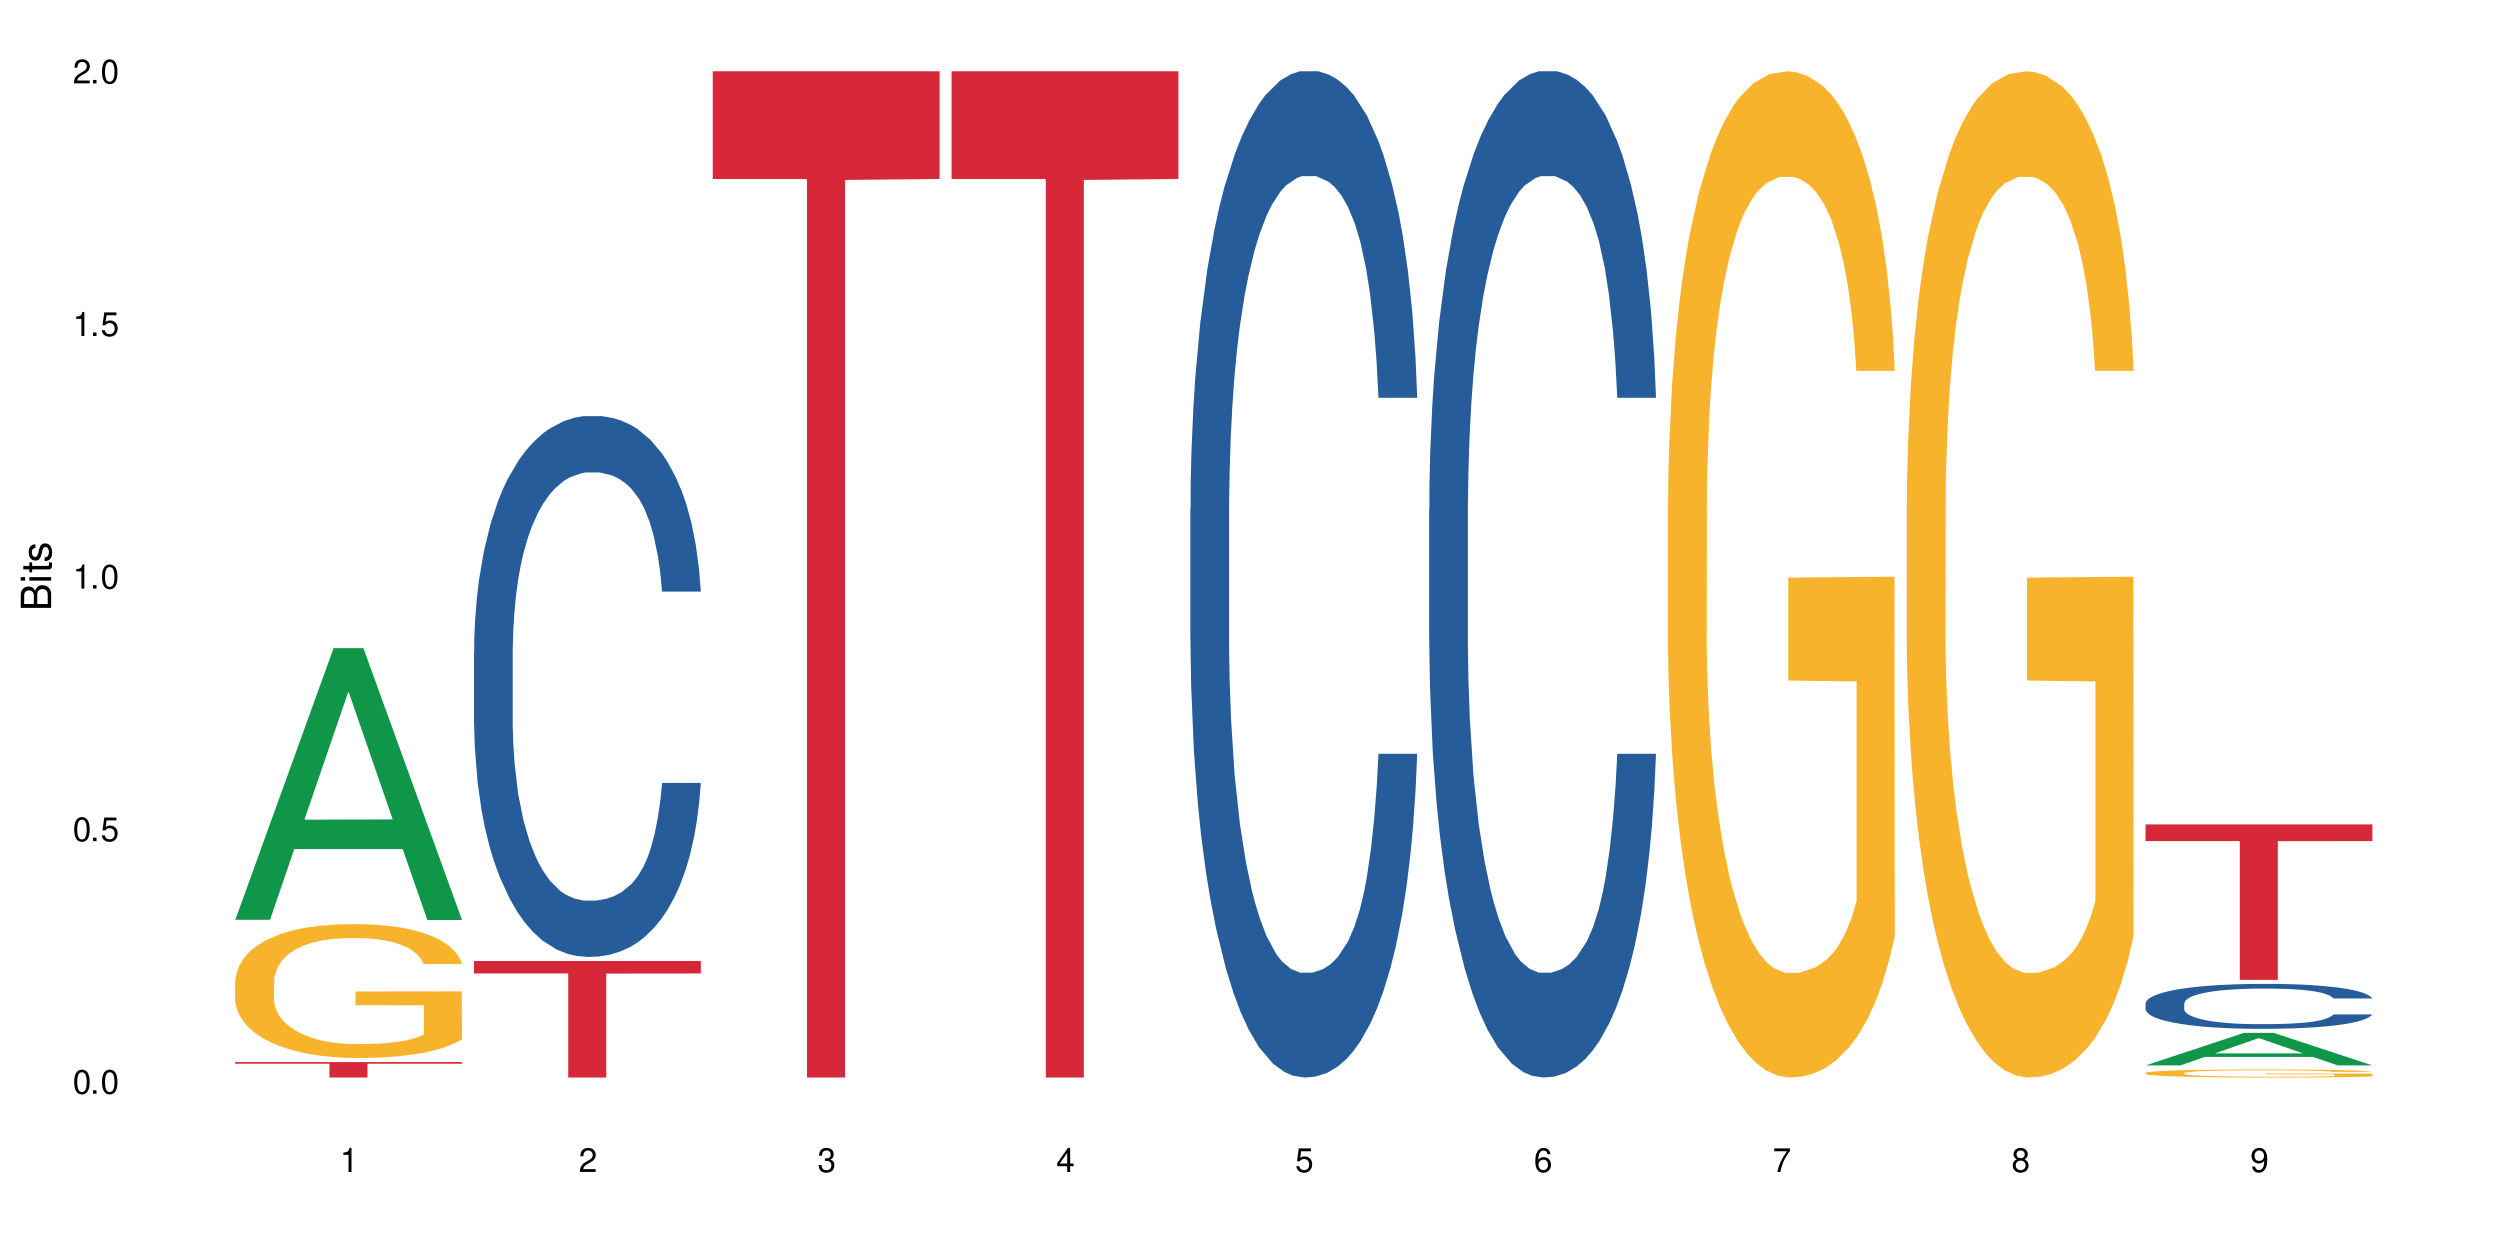 <?xml version="1.0" encoding="UTF-8"?>
<svg xmlns="http://www.w3.org/2000/svg" xmlns:xlink="http://www.w3.org/1999/xlink" width="720" height="360" viewBox="0 0 720 360">
<defs>
<g>
<g id="glyph-0-0">
</g>
<g id="glyph-0-1">
<path d="M 2.641 -6.938 C 2 -6.938 1.422 -6.656 1.078 -6.172 C 0.641 -5.562 0.406 -4.641 0.406 -3.359 C 0.406 -1.016 1.188 0.219 2.641 0.219 C 4.078 0.219 4.859 -1.016 4.859 -3.297 C 4.859 -4.641 4.656 -5.547 4.203 -6.172 C 3.844 -6.656 3.281 -6.938 2.641 -6.938 Z M 2.641 -6.188 C 3.547 -6.188 4 -5.25 4 -3.375 C 4 -1.406 3.562 -0.484 2.625 -0.484 C 1.734 -0.484 1.281 -1.438 1.281 -3.344 C 1.281 -5.25 1.734 -6.188 2.641 -6.188 Z M 2.641 -6.188 "/>
</g>
<g id="glyph-0-2">
<path d="M 1.828 -1 L 0.828 -1 L 0.828 0 L 1.828 0 Z M 1.828 -1 "/>
</g>
<g id="glyph-0-3">
<path d="M 4.562 -6.797 L 1.062 -6.797 L 0.547 -3.094 L 1.328 -3.094 C 1.719 -3.562 2.047 -3.734 2.578 -3.734 C 3.484 -3.734 4.062 -3.109 4.062 -2.094 C 4.062 -1.125 3.484 -0.531 2.578 -0.531 C 1.828 -0.531 1.375 -0.906 1.188 -1.672 L 0.328 -1.672 C 0.453 -1.109 0.547 -0.844 0.75 -0.594 C 1.125 -0.078 1.828 0.219 2.594 0.219 C 3.969 0.219 4.922 -0.781 4.922 -2.219 C 4.922 -3.562 4.031 -4.484 2.719 -4.484 C 2.25 -4.484 1.859 -4.359 1.469 -4.062 L 1.734 -5.969 L 4.562 -5.969 Z M 4.562 -6.797 "/>
</g>
<g id="glyph-0-4">
<path d="M 2.484 -4.938 L 2.484 0 L 3.328 0 L 3.328 -6.938 L 2.766 -6.938 C 2.469 -5.875 2.281 -5.734 0.984 -5.562 L 0.984 -4.938 Z M 2.484 -4.938 "/>
</g>
<g id="glyph-0-5">
<path d="M 4.859 -0.828 L 1.281 -0.828 C 1.359 -1.406 1.672 -1.781 2.5 -2.281 L 3.469 -2.828 C 4.406 -3.344 4.906 -4.062 4.906 -4.906 C 4.906 -5.484 4.672 -6.031 4.266 -6.406 C 3.859 -6.766 3.375 -6.938 2.719 -6.938 C 1.859 -6.938 1.219 -6.625 0.844 -6.031 C 0.609 -5.672 0.5 -5.234 0.484 -4.531 L 1.328 -4.531 C 1.359 -5.016 1.406 -5.281 1.531 -5.516 C 1.75 -5.938 2.188 -6.203 2.703 -6.203 C 3.469 -6.203 4.031 -5.641 4.031 -4.891 C 4.031 -4.344 3.719 -3.859 3.125 -3.516 L 2.234 -3 C 0.812 -2.172 0.406 -1.531 0.328 -0.016 L 4.859 -0.016 Z M 4.859 -0.828 "/>
</g>
<g id="glyph-0-6">
<path d="M 2.125 -3.188 L 2.578 -3.188 C 3.5 -3.188 3.984 -2.766 3.984 -1.922 C 3.984 -1.062 3.469 -0.531 2.594 -0.531 C 1.656 -0.531 1.203 -1 1.156 -2.016 L 0.312 -2.016 C 0.344 -1.453 0.438 -1.094 0.609 -0.781 C 0.953 -0.109 1.625 0.219 2.547 0.219 C 3.953 0.219 4.859 -0.625 4.859 -1.938 C 4.859 -2.828 4.516 -3.297 3.703 -3.594 C 4.344 -3.844 4.656 -4.328 4.656 -5.031 C 4.656 -6.219 3.875 -6.938 2.578 -6.938 C 1.203 -6.938 0.484 -6.172 0.453 -4.703 L 1.297 -4.703 C 1.312 -5.125 1.344 -5.359 1.453 -5.578 C 1.641 -5.969 2.062 -6.203 2.594 -6.203 C 3.344 -6.203 3.797 -5.75 3.797 -5 C 3.797 -4.516 3.609 -4.219 3.25 -4.047 C 3.016 -3.953 2.703 -3.922 2.125 -3.906 Z M 2.125 -3.188 "/>
</g>
<g id="glyph-0-7">
<path d="M 3.141 -1.672 L 3.141 0 L 3.984 0 L 3.984 -1.672 L 4.984 -1.672 L 4.984 -2.438 L 3.984 -2.438 L 3.984 -6.938 L 3.359 -6.938 L 0.266 -2.578 L 0.266 -1.672 Z M 3.141 -2.438 L 1 -2.438 L 3.141 -5.5 Z M 3.141 -2.438 "/>
</g>
<g id="glyph-0-8">
<path d="M 4.781 -5.125 C 4.609 -6.266 3.891 -6.938 2.844 -6.938 C 2.094 -6.938 1.422 -6.578 1.031 -5.953 C 0.594 -5.266 0.406 -4.422 0.406 -3.172 C 0.406 -2 0.578 -1.25 0.984 -0.641 C 1.359 -0.078 1.953 0.219 2.703 0.219 C 3.984 0.219 4.922 -0.75 4.922 -2.094 C 4.922 -3.375 4.062 -4.281 2.844 -4.281 C 2.172 -4.281 1.641 -4.031 1.281 -3.516 C 1.281 -5.234 1.828 -6.188 2.797 -6.188 C 3.391 -6.188 3.797 -5.797 3.938 -5.125 Z M 2.734 -3.531 C 3.547 -3.531 4.062 -2.953 4.062 -2.031 C 4.062 -1.156 3.484 -0.531 2.703 -0.531 C 1.922 -0.531 1.328 -1.188 1.328 -2.078 C 1.328 -2.938 1.906 -3.531 2.734 -3.531 Z M 2.734 -3.531 "/>
</g>
<g id="glyph-0-9">
<path d="M 4.984 -6.797 L 0.438 -6.797 L 0.438 -5.969 L 4.109 -5.969 C 2.5 -3.656 1.828 -2.234 1.328 0 L 2.219 0 C 2.594 -2.172 3.453 -4.047 4.984 -6.094 Z M 4.984 -6.797 "/>
</g>
<g id="glyph-0-10">
<path d="M 3.75 -3.656 C 4.469 -4.094 4.688 -4.438 4.688 -5.078 C 4.688 -6.172 3.844 -6.938 2.641 -6.938 C 1.438 -6.938 0.594 -6.172 0.594 -5.094 C 0.594 -4.438 0.812 -4.094 1.516 -3.656 C 0.734 -3.266 0.359 -2.703 0.359 -1.922 C 0.359 -0.656 1.281 0.219 2.641 0.219 C 3.984 0.219 4.922 -0.656 4.922 -1.922 C 4.922 -2.703 4.531 -3.266 3.75 -3.656 Z M 2.641 -6.188 C 3.359 -6.188 3.812 -5.75 3.812 -5.062 C 3.812 -4.406 3.344 -3.984 2.641 -3.984 C 1.922 -3.984 1.453 -4.406 1.453 -5.078 C 1.453 -5.75 1.922 -6.188 2.641 -6.188 Z M 2.641 -3.266 C 3.484 -3.266 4.062 -2.719 4.062 -1.906 C 4.062 -1.078 3.484 -0.531 2.625 -0.531 C 1.797 -0.531 1.219 -1.094 1.219 -1.906 C 1.219 -2.719 1.781 -3.266 2.641 -3.266 Z M 2.641 -3.266 "/>
</g>
<g id="glyph-0-11">
<path d="M 0.516 -1.578 C 0.672 -0.453 1.406 0.219 2.438 0.219 C 3.188 0.219 3.859 -0.141 4.266 -0.766 C 4.688 -1.453 4.891 -2.297 4.891 -3.547 C 4.891 -4.719 4.703 -5.453 4.312 -6.078 C 3.938 -6.641 3.344 -6.938 2.594 -6.938 C 1.297 -6.938 0.359 -5.969 0.359 -4.625 C 0.359 -3.344 1.234 -2.453 2.453 -2.453 C 3.094 -2.453 3.578 -2.672 4.016 -3.203 C 4 -1.484 3.469 -0.531 2.5 -0.531 C 1.906 -0.531 1.484 -0.906 1.359 -1.578 Z M 2.578 -6.203 C 3.375 -6.203 3.969 -5.531 3.969 -4.641 C 3.969 -3.797 3.391 -3.188 2.547 -3.188 C 1.734 -3.188 1.234 -3.766 1.234 -4.688 C 1.234 -5.562 1.797 -6.203 2.578 -6.203 Z M 2.578 -6.203 "/>
</g>
<g id="glyph-1-0">
</g>
<g id="glyph-1-1">
<path d="M 0 -0.953 L 0 -4.891 C 0 -5.719 -0.234 -6.344 -0.734 -6.797 C -1.188 -7.234 -1.812 -7.469 -2.5 -7.469 C -3.547 -7.469 -4.188 -7 -4.625 -5.875 C -4.984 -6.688 -5.625 -7.094 -6.531 -7.094 C -7.172 -7.094 -7.734 -6.859 -8.141 -6.391 C -8.562 -5.922 -8.75 -5.344 -8.75 -4.5 L -8.75 -0.953 Z M -4.984 -2.062 L -7.766 -2.062 L -7.766 -4.219 C -7.766 -4.844 -7.688 -5.203 -7.453 -5.5 C -7.219 -5.812 -6.859 -5.969 -6.375 -5.969 C -5.891 -5.969 -5.531 -5.812 -5.297 -5.5 C -5.062 -5.203 -4.984 -4.844 -4.984 -4.219 Z M -0.984 -2.062 L -4 -2.062 L -4 -4.781 C -4 -5.766 -3.438 -6.359 -2.484 -6.359 C -1.547 -6.359 -0.984 -5.766 -0.984 -4.781 Z M -0.984 -2.062 "/>
</g>
<g id="glyph-1-2">
<path d="M -6.281 -1.797 L -6.281 -0.797 L 0 -0.797 L 0 -1.797 Z M -8.75 -1.797 L -8.75 -0.797 L -7.484 -0.797 L -7.484 -1.797 Z M -8.75 -1.797 "/>
</g>
<g id="glyph-1-3">
<path d="M -6.281 -3.047 L -6.281 -2.016 L -8.016 -2.016 L -8.016 -1.016 L -6.281 -1.016 L -6.281 -0.172 L -5.469 -0.172 L -5.469 -1.016 L -0.719 -1.016 C -0.078 -1.016 0.281 -1.453 0.281 -2.234 C 0.281 -2.5 0.25 -2.719 0.188 -3.047 L -0.641 -3.047 C -0.609 -2.906 -0.594 -2.766 -0.594 -2.562 C -0.594 -2.141 -0.719 -2.016 -1.156 -2.016 L -5.469 -2.016 L -5.469 -3.047 Z M -6.281 -3.047 "/>
</g>
<g id="glyph-1-4">
<path d="M -4.531 -5.25 C -5.766 -5.25 -6.469 -4.422 -6.469 -2.969 C -6.469 -1.516 -5.719 -0.562 -4.547 -0.562 C -3.562 -0.562 -3.094 -1.062 -2.734 -2.562 L -2.516 -3.484 C -2.344 -4.188 -2.094 -4.469 -1.641 -4.469 C -1.047 -4.469 -0.641 -3.875 -0.641 -3 C -0.641 -2.453 -0.797 -2 -1.062 -1.75 C -1.25 -1.594 -1.422 -1.531 -1.875 -1.469 L -1.875 -0.406 C -0.422 -0.453 0.281 -1.266 0.281 -2.922 C 0.281 -4.5 -0.5 -5.516 -1.719 -5.516 C -2.656 -5.516 -3.172 -4.984 -3.469 -3.734 L -3.703 -2.766 C -3.891 -1.953 -4.156 -1.609 -4.594 -1.609 C -5.188 -1.609 -5.547 -2.125 -5.547 -2.938 C -5.547 -3.75 -5.203 -4.172 -4.531 -4.203 Z M -4.531 -5.25 "/>
</g>
</g>
</defs>
<rect x="-72" y="-36" width="864" height="432" fill="rgb(100%, 100%, 100%)" fill-opacity="1"/>
<path fill-rule="nonzero" fill="rgb(6.275%, 58.824%, 28.235%)" fill-opacity="1" d="M 67.73 264.895 L 67.801 264.824 L 96.07 186.656 L 104.656 186.656 L 133.066 264.969 L 123.082 264.969 L 115.965 244.527 L 84.762 244.527 L 77.781 264.895 L 67.73 264.895 L 87.766 236.07 L 113.102 235.996 L 100.469 199.449 L 100.328 199.375 L 100.188 199.598 L 87.695 235.996 L 87.766 236.07 Z M 67.73 264.895 "/>
<path fill-rule="nonzero" fill="rgb(96.863%, 70.196%, 16.863%)" fill-opacity="1" d="M 67.73 282.656 L 67.812 282.621 L 67.812 281.914 L 68.129 280.332 L 68.926 278.145 L 69.961 276.352 L 71.078 274.941 L 71.793 274.199 L 72.988 273.145 L 74.023 272.367 L 76.656 270.785 L 80 269.305 L 81.832 268.672 L 83.906 268.07 L 86.852 267.402 L 88.207 267.156 L 92.352 266.59 L 97.051 266.238 L 102.23 266.133 L 104.621 266.168 L 107.887 266.309 L 112.348 266.695 L 114.898 267.051 L 116.891 267.402 L 118.961 267.859 L 121.512 268.562 L 123.902 269.41 L 125.816 270.254 L 127.727 271.312 L 129.32 272.438 L 130.676 273.672 L 131.871 275.152 L 132.586 276.387 L 133.066 277.617 L 121.988 277.617 L 121.352 276.387 L 120.637 275.434 L 119.441 274.27 L 118.246 273.426 L 117.051 272.758 L 114.82 271.84 L 112.906 271.277 L 110.516 270.785 L 108.207 270.465 L 105.578 270.254 L 103.984 270.184 L 99.762 270.184 L 95.938 270.43 L 93.707 270.715 L 92.113 270.996 L 89.879 271.523 L 88.527 271.945 L 87.73 272.227 L 85.34 273.32 L 83.746 274.305 L 82.871 274.977 L 81.754 276.031 L 80.957 276.984 L 80.082 278.395 L 79.602 279.449 L 78.965 281.844 L 78.887 288.188 L 79.125 289.523 L 79.602 290.969 L 80.238 292.238 L 81.195 293.578 L 82.152 294.598 L 83.824 295.973 L 85.258 296.887 L 86.375 297.488 L 88.527 298.438 L 89.402 298.754 L 91.473 299.391 L 93.625 299.883 L 96.254 300.305 L 98.246 300.516 L 101.434 300.691 L 105.496 300.691 L 110.277 300.48 L 113.305 300.199 L 115.379 299.918 L 116.73 299.672 L 118.406 299.285 L 119.602 298.93 L 120.715 298.543 L 122.07 297.945 L 122.07 289.523 L 102.391 289.488 L 102.391 285.543 L 132.984 285.508 L 133.066 299.285 L 131.391 300.234 L 129.32 301.152 L 127.328 301.855 L 125.258 302.453 L 122.309 303.125 L 119.918 303.547 L 116.254 304.039 L 112.906 304.355 L 109.402 304.566 L 106.293 304.672 L 102.629 304.707 L 99.363 304.637 L 95.855 304.426 L 93.066 304.145 L 90.52 303.793 L 87.969 303.336 L 84.781 302.594 L 82.711 301.996 L 80.559 301.258 L 78.406 300.375 L 76.496 299.426 L 75.219 298.684 L 73.945 297.84 L 72.59 296.781 L 71.316 295.586 L 70.359 294.492 L 69.484 293.258 L 68.848 292.098 L 68.211 290.512 L 67.891 289.242 L 67.73 288.152 Z M 67.73 282.656 "/>
<path fill-rule="nonzero" fill="rgb(83.922%, 15.686%, 22.353%)" fill-opacity="1" d="M 67.73 305.871 L 133.066 305.871 L 133.066 306.352 L 105.836 306.355 L 105.836 310.332 L 94.879 310.332 L 94.879 306.359 L 94.723 306.352 L 67.73 306.352 Z M 67.73 305.871 "/>
<path fill-rule="nonzero" fill="rgb(14.51%, 36.078%, 60%)" fill-opacity="1" d="M 136.504 187.617 L 136.582 187.473 L 136.582 184.055 L 136.824 178.645 L 137.379 171.812 L 137.938 167.113 L 139.371 158.711 L 141.363 150.598 L 143.434 144.332 L 144.949 140.629 L 146.305 137.781 L 149.41 132.516 L 151.402 129.809 L 153.555 127.387 L 156.184 124.969 L 158.098 123.543 L 162.398 121.266 L 165.586 120.27 L 168.055 119.844 L 173.395 119.844 L 176.582 120.41 L 178.891 121.125 L 181.441 122.262 L 183.594 123.543 L 187.336 126.676 L 190.684 130.664 L 192.195 132.941 L 194.586 137.355 L 196.418 141.625 L 197.695 145.328 L 199.129 150.598 L 200.402 157.004 L 201.359 164.266 L 201.836 170.387 L 190.684 170.387 L 190.125 164.691 L 189.488 160.277 L 188.293 154.441 L 187.098 150.312 L 185.426 146.184 L 183.91 143.477 L 181.84 140.773 L 180.008 139.062 L 178.094 137.781 L 176.262 136.93 L 172.758 136.074 L 168.691 136.074 L 167.18 136.359 L 164.07 137.496 L 162.398 138.496 L 160.008 140.488 L 158.336 142.34 L 156.344 145.188 L 154.988 147.605 L 153.316 151.309 L 152.121 154.582 L 150.766 159.281 L 149.969 162.84 L 149.25 166.828 L 148.613 171.527 L 148.137 176.512 L 147.816 181.777 L 147.66 186.902 L 147.66 208.973 L 147.816 214.098 L 148.215 220.078 L 149.25 228.766 L 150.766 236.312 L 152.52 242.289 L 154.191 246.562 L 155.148 248.555 L 156.422 250.832 L 158.414 253.68 L 161.281 256.527 L 162.957 257.668 L 165.504 258.809 L 168.137 259.375 L 171.641 259.375 L 174.746 258.809 L 176.82 258.094 L 178.973 256.957 L 181.918 254.535 L 183.75 252.258 L 185.344 249.551 L 186.539 246.848 L 187.336 244.57 L 188.531 240.156 L 189.488 235.312 L 190.203 230.332 L 190.684 225.488 L 201.836 225.488 L 201.359 231.184 L 200.645 236.738 L 199.926 240.867 L 198.809 245.852 L 197.535 250.266 L 195.703 255.246 L 194.188 258.523 L 192.195 262.082 L 190.363 264.789 L 188.371 267.207 L 185.426 270.055 L 183.512 271.48 L 181.441 272.762 L 178.973 273.898 L 175.863 274.895 L 172.516 275.465 L 169.41 275.609 L 166.062 275.324 L 163.594 274.754 L 160.328 273.473 L 156.262 270.91 L 153.316 268.203 L 151.004 265.5 L 149.012 262.652 L 146.781 258.809 L 143.914 252.543 L 142.16 247.703 L 140.965 243.715 L 139.609 238.16 L 138.656 233.18 L 137.539 225.203 L 136.742 215.098 L 136.504 207.266 Z M 136.504 187.617 "/>
<path fill-rule="nonzero" fill="rgb(83.922%, 15.686%, 22.353%)" fill-opacity="1" d="M 136.504 276.773 L 201.836 276.773 L 201.836 280.363 L 174.609 280.395 L 174.609 310.332 L 163.652 310.332 L 163.652 280.426 L 163.496 280.363 L 136.504 280.363 Z M 136.504 276.773 "/>
<path fill-rule="nonzero" fill="rgb(83.922%, 15.686%, 22.353%)" fill-opacity="1" d="M 205.277 20.527 L 270.609 20.527 L 270.609 51.547 L 243.383 51.82 L 243.383 310.332 L 232.426 310.332 L 232.426 52.094 L 232.266 51.547 L 205.277 51.547 Z M 205.277 20.527 "/>
<path fill-rule="nonzero" fill="rgb(83.922%, 15.686%, 22.353%)" fill-opacity="1" d="M 274.051 20.527 L 339.383 20.527 L 339.383 51.547 L 312.152 51.82 L 312.152 310.332 L 301.199 310.332 L 301.199 52.094 L 301.039 51.547 L 274.051 51.547 Z M 274.051 20.527 "/>
<path fill-rule="nonzero" fill="rgb(14.51%, 36.078%, 60%)" fill-opacity="1" d="M 342.82 146.621 L 342.902 146.355 L 342.902 140 L 343.141 129.934 L 343.699 117.215 L 344.258 108.477 L 345.691 92.844 L 347.684 77.746 L 349.754 66.09 L 351.266 59.203 L 352.621 53.902 L 355.73 44.102 L 357.723 39.07 L 359.871 34.566 L 362.5 30.062 L 364.414 27.414 L 368.715 23.176 L 371.902 21.32 L 374.375 20.527 L 379.711 20.527 L 382.898 21.586 L 385.211 22.91 L 387.758 25.031 L 389.91 27.414 L 393.656 33.242 L 397 40.66 L 398.516 44.898 L 400.906 53.109 L 402.738 61.055 L 404.012 67.945 L 405.445 77.746 L 406.723 89.668 L 407.68 103.176 L 408.156 114.566 L 397 114.566 L 396.445 103.973 L 395.805 95.758 L 394.609 84.898 L 393.414 77.215 L 391.742 69.535 L 390.23 64.5 L 388.156 59.469 L 386.324 56.289 L 384.414 53.902 L 382.578 52.316 L 379.074 50.727 L 375.012 50.727 L 373.496 51.254 L 370.391 53.375 L 368.715 55.23 L 366.324 58.938 L 364.652 62.383 L 362.66 67.68 L 361.305 72.184 L 359.633 79.07 L 358.438 85.164 L 357.082 93.906 L 356.285 100.527 L 355.57 107.945 L 354.934 116.688 L 354.453 125.957 L 354.137 135.762 L 353.977 145.297 L 353.977 186.355 L 354.137 195.895 L 354.535 207.02 L 355.57 223.18 L 357.082 237.219 L 358.836 248.344 L 360.508 256.293 L 361.465 260 L 362.742 264.238 L 364.734 269.535 L 367.602 274.836 L 369.273 276.953 L 371.824 279.074 L 374.453 280.133 L 377.957 280.133 L 381.066 279.074 L 383.137 277.75 L 385.289 275.629 L 388.238 271.125 L 390.07 266.887 L 391.664 261.855 L 392.859 256.82 L 393.656 252.582 L 394.852 244.371 L 395.805 235.363 L 396.523 226.094 L 397 217.086 L 408.156 217.086 L 407.68 227.684 L 406.961 238.012 L 406.242 245.695 L 405.129 254.969 L 403.852 263.18 L 402.02 272.449 L 400.508 278.543 L 398.516 285.168 L 396.684 290.199 L 394.691 294.703 L 391.742 300 L 389.832 302.648 L 387.758 305.035 L 385.289 307.152 L 382.18 309.008 L 378.836 310.066 L 375.727 310.332 L 372.383 309.801 L 369.91 308.742 L 366.645 306.359 L 362.582 301.59 L 359.633 296.559 L 357.324 291.523 L 355.332 286.227 L 353.102 279.074 L 350.23 267.418 L 348.48 258.41 L 347.285 250.992 L 345.93 240.664 L 344.973 231.391 L 343.859 216.555 L 343.062 197.746 L 342.82 183.18 Z M 342.82 146.621 "/>
<path fill-rule="nonzero" fill="rgb(14.51%, 36.078%, 60%)" fill-opacity="1" d="M 411.594 146.621 L 411.676 146.355 L 411.676 140 L 411.914 129.934 L 412.473 117.215 L 413.027 108.477 L 414.461 92.844 L 416.453 77.746 L 418.527 66.09 L 420.039 59.203 L 421.395 53.902 L 424.5 44.102 L 426.492 39.07 L 428.645 34.566 L 431.273 30.062 L 433.188 27.414 L 437.488 23.176 L 440.676 21.32 L 443.145 20.527 L 448.484 20.527 L 451.672 21.586 L 453.98 22.91 L 456.531 25.031 L 458.684 27.414 L 462.426 33.242 L 465.773 40.66 L 467.289 44.898 L 469.68 53.109 L 471.512 61.055 L 472.785 67.945 L 474.219 77.746 L 475.496 89.668 L 476.449 103.176 L 476.93 114.566 L 465.773 114.566 L 465.215 103.973 L 464.578 95.758 L 463.383 84.898 L 462.188 77.215 L 460.516 69.535 L 459 64.5 L 456.93 59.469 L 455.098 56.289 L 453.184 53.902 L 451.352 52.316 L 447.848 50.727 L 443.785 50.727 L 442.27 51.254 L 439.164 53.375 L 437.488 55.23 L 435.098 58.938 L 433.426 62.383 L 431.434 67.68 L 430.078 72.184 L 428.406 79.07 L 427.211 85.164 L 425.855 93.906 L 425.059 100.527 L 424.344 107.945 L 423.707 116.688 L 423.227 125.957 L 422.91 135.762 L 422.75 145.297 L 422.75 186.355 L 422.91 195.895 L 423.309 207.02 L 424.344 223.18 L 425.855 237.219 L 427.609 248.344 L 429.281 256.293 L 430.238 260 L 431.512 264.238 L 433.504 269.535 L 436.375 274.836 L 438.047 276.953 L 440.598 279.074 L 443.227 280.133 L 446.73 280.133 L 449.84 279.074 L 451.91 277.75 L 454.062 275.629 L 457.008 271.125 L 458.844 266.887 L 460.438 261.855 L 461.629 256.82 L 462.426 252.582 L 463.621 244.371 L 464.578 235.363 L 465.297 226.094 L 465.773 217.086 L 476.93 217.086 L 476.449 227.684 L 475.734 238.012 L 475.016 245.695 L 473.902 254.969 L 472.625 263.18 L 470.793 272.449 L 469.281 278.543 L 467.289 285.168 L 465.457 290.199 L 463.465 294.703 L 460.516 300 L 458.602 302.648 L 456.531 305.035 L 454.062 307.152 L 450.953 309.008 L 447.609 310.066 L 444.5 310.332 L 441.152 309.801 L 438.684 308.742 L 435.418 306.359 L 431.355 301.59 L 428.406 296.559 L 426.094 291.523 L 424.105 286.227 L 421.871 279.074 L 419.004 267.418 L 417.25 258.41 L 416.055 250.992 L 414.703 240.664 L 413.746 231.391 L 412.629 216.555 L 411.832 197.746 L 411.594 183.18 Z M 411.594 146.621 "/>
<path fill-rule="nonzero" fill="rgb(96.863%, 70.196%, 16.863%)" fill-opacity="1" d="M 480.367 144.652 L 480.445 144.387 L 480.445 139.094 L 480.766 127.184 L 481.562 110.777 L 482.598 97.277 L 483.715 86.691 L 484.43 81.133 L 485.625 73.195 L 486.66 67.371 L 489.289 55.461 L 492.637 44.348 L 494.469 39.582 L 496.543 35.082 L 499.488 30.055 L 500.844 28.203 L 504.988 23.965 L 509.688 21.32 L 514.867 20.527 L 517.258 20.789 L 520.523 21.848 L 524.984 24.762 L 527.535 27.406 L 529.527 30.055 L 531.598 33.496 L 534.148 38.789 L 536.539 45.141 L 538.449 51.492 L 540.363 59.43 L 541.957 67.902 L 543.312 77.164 L 544.508 88.281 L 545.223 97.543 L 545.703 106.805 L 534.625 106.805 L 533.988 97.543 L 533.273 90.398 L 532.078 81.664 L 530.883 75.312 L 529.688 70.281 L 527.457 63.402 L 525.543 59.168 L 523.152 55.461 L 520.844 53.078 L 518.215 51.492 L 516.621 50.961 L 512.398 50.961 L 508.574 52.816 L 506.34 54.934 L 504.746 57.051 L 502.516 61.02 L 501.164 64.195 L 500.367 66.312 L 497.977 74.516 L 496.383 81.93 L 495.504 86.957 L 494.391 94.898 L 493.594 102.043 L 492.719 112.629 L 492.238 120.57 L 491.602 138.566 L 491.523 186.207 L 491.762 196.262 L 492.238 207.113 L 492.875 216.641 L 493.832 226.699 L 494.789 234.375 L 496.461 244.695 L 497.895 251.578 L 499.012 256.078 L 501.164 263.223 L 502.039 265.605 L 504.109 270.367 L 506.262 274.074 L 508.891 277.25 L 510.883 278.836 L 514.07 280.16 L 518.133 280.16 L 522.914 278.574 L 525.941 276.457 L 528.012 274.34 L 529.367 272.484 L 531.039 269.574 L 532.234 266.926 L 533.352 264.016 L 534.707 259.516 L 534.707 196.262 L 515.027 195.996 L 515.027 166.355 L 545.621 166.09 L 545.703 269.574 L 544.027 276.719 L 541.957 283.602 L 539.965 288.895 L 537.895 293.395 L 534.945 298.422 L 532.555 301.598 L 528.891 305.305 L 525.543 307.688 L 522.039 309.273 L 518.93 310.066 L 515.266 310.332 L 512 309.805 L 508.492 308.215 L 505.703 306.098 L 503.156 303.453 L 500.605 300.012 L 497.418 294.453 L 495.348 289.953 L 493.195 284.395 L 491.043 277.777 L 489.133 270.633 L 487.855 265.074 L 486.582 258.723 L 485.227 250.781 L 483.953 241.785 L 482.996 233.578 L 482.121 224.316 L 481.484 215.582 L 480.844 203.672 L 480.527 194.145 L 480.367 185.941 Z M 480.367 144.652 "/>
<path fill-rule="nonzero" fill="rgb(96.863%, 70.196%, 16.863%)" fill-opacity="1" d="M 549.141 144.652 L 549.219 144.387 L 549.219 139.094 L 549.539 127.184 L 550.336 110.777 L 551.371 97.277 L 552.484 86.691 L 553.203 81.133 L 554.398 73.195 L 555.434 67.371 L 558.062 55.461 L 561.41 44.348 L 563.242 39.582 L 565.312 35.082 L 568.262 30.055 L 569.617 28.203 L 573.758 23.965 L 578.461 21.32 L 583.641 20.527 L 586.031 20.789 L 589.297 21.848 L 593.758 24.762 L 596.309 27.406 L 598.301 30.055 L 600.371 33.496 L 602.922 38.789 L 605.312 45.141 L 607.223 51.492 L 609.137 59.43 L 610.73 67.902 L 612.082 77.164 L 613.277 88.281 L 613.996 97.543 L 614.473 106.805 L 603.398 106.805 L 602.762 97.543 L 602.043 90.398 L 600.848 81.664 L 599.652 75.312 L 598.461 70.281 L 596.227 63.402 L 594.316 59.168 L 591.926 55.461 L 589.613 53.078 L 586.984 51.492 L 585.391 50.961 L 581.168 50.961 L 577.344 52.816 L 575.113 54.934 L 573.52 57.051 L 571.289 61.02 L 569.934 64.195 L 569.137 66.312 L 566.75 74.516 L 565.156 81.93 L 564.277 86.957 L 563.164 94.898 L 562.367 102.043 L 561.488 112.629 L 561.012 120.57 L 560.375 138.566 L 560.293 186.207 L 560.535 196.262 L 561.012 207.113 L 561.648 216.641 L 562.605 226.699 L 563.562 234.375 L 565.234 244.695 L 566.668 251.578 L 567.785 256.078 L 569.934 263.223 L 570.812 265.605 L 572.883 270.367 L 575.035 274.074 L 577.664 277.25 L 579.656 278.836 L 582.844 280.16 L 586.906 280.16 L 591.688 278.574 L 594.715 276.457 L 596.785 274.34 L 598.141 272.484 L 599.812 269.574 L 601.008 266.926 L 602.125 264.016 L 603.48 259.516 L 603.48 196.262 L 583.797 195.996 L 583.797 166.355 L 614.395 166.09 L 614.473 269.574 L 612.801 276.719 L 610.73 283.602 L 608.738 288.895 L 606.664 293.395 L 603.719 298.422 L 601.328 301.598 L 597.664 305.305 L 594.316 307.688 L 590.809 309.273 L 587.703 310.066 L 584.039 310.332 L 580.77 309.805 L 577.266 308.215 L 574.477 306.098 L 571.926 303.453 L 569.379 300.012 L 566.191 294.453 L 564.117 289.953 L 561.969 284.395 L 559.816 277.777 L 557.902 270.633 L 556.629 265.074 L 555.355 258.723 L 554 250.781 L 552.727 241.785 L 551.77 233.578 L 550.895 224.316 L 550.254 215.582 L 549.617 203.672 L 549.301 194.145 L 549.141 185.941 Z M 549.141 144.652 "/>
<path fill-rule="nonzero" fill="rgb(6.275%, 58.824%, 28.235%)" fill-opacity="1" d="M 617.914 306.836 L 617.98 306.828 L 646.25 297.469 L 654.836 297.469 L 683.246 306.844 L 673.266 306.844 L 666.145 304.398 L 634.945 304.398 L 627.965 306.836 L 617.914 306.836 L 637.945 303.383 L 663.285 303.375 L 650.648 299 L 650.512 298.992 L 650.371 299.02 L 637.875 303.375 L 637.945 303.383 Z M 617.914 306.836 "/>
<path fill-rule="nonzero" fill="rgb(14.51%, 36.078%, 60%)" fill-opacity="1" d="M 617.914 288.996 L 617.992 288.984 L 617.992 288.699 L 618.23 288.25 L 618.789 287.684 L 619.348 287.293 L 620.781 286.598 L 622.773 285.922 L 624.844 285.402 L 626.359 285.094 L 627.711 284.855 L 630.82 284.418 L 632.812 284.195 L 634.965 283.992 L 637.594 283.793 L 639.504 283.676 L 643.809 283.484 L 646.996 283.402 L 649.465 283.367 L 654.801 283.367 L 657.988 283.414 L 660.301 283.473 L 662.852 283.566 L 665 283.676 L 668.746 283.934 L 672.094 284.266 L 673.605 284.457 L 675.996 284.82 L 677.828 285.176 L 679.102 285.484 L 680.539 285.922 L 681.812 286.453 L 682.77 287.059 L 683.246 287.566 L 672.094 287.566 L 671.535 287.094 L 670.898 286.727 L 669.703 286.242 L 668.508 285.898 L 666.832 285.555 L 665.32 285.332 L 663.246 285.105 L 661.414 284.965 L 659.504 284.855 L 657.672 284.785 L 654.164 284.715 L 650.102 284.715 L 648.586 284.738 L 645.48 284.832 L 643.809 284.918 L 641.418 285.082 L 639.742 285.234 L 637.75 285.473 L 636.398 285.672 L 634.723 285.98 L 633.527 286.254 L 632.176 286.645 L 631.379 286.938 L 630.66 287.27 L 630.023 287.66 L 629.547 288.074 L 629.227 288.512 L 629.066 288.938 L 629.066 290.77 L 629.227 291.195 L 629.625 291.691 L 630.66 292.414 L 632.176 293.039 L 633.926 293.539 L 635.602 293.891 L 636.559 294.059 L 637.832 294.246 L 639.824 294.484 L 642.691 294.719 L 644.363 294.816 L 646.914 294.91 L 649.543 294.957 L 653.051 294.957 L 656.156 294.91 L 658.227 294.852 L 660.379 294.754 L 663.328 294.555 L 665.16 294.367 L 666.754 294.141 L 667.949 293.918 L 668.746 293.727 L 669.941 293.359 L 670.898 292.957 L 671.613 292.543 L 672.094 292.141 L 683.246 292.141 L 682.77 292.617 L 682.051 293.078 L 681.336 293.418 L 680.219 293.832 L 678.945 294.199 L 677.113 294.613 L 675.598 294.887 L 673.605 295.18 L 671.773 295.406 L 669.781 295.605 L 666.832 295.844 L 664.922 295.961 L 662.852 296.07 L 660.379 296.164 L 657.273 296.246 L 653.926 296.293 L 650.82 296.305 L 647.473 296.281 L 645.004 296.234 L 641.734 296.129 L 637.672 295.914 L 634.723 295.691 L 632.414 295.465 L 630.422 295.23 L 628.191 294.91 L 625.324 294.391 L 623.57 293.988 L 622.375 293.656 L 621.02 293.195 L 620.062 292.781 L 618.949 292.117 L 618.152 291.277 L 617.914 290.629 Z M 617.914 288.996 "/>
<path fill-rule="nonzero" fill="rgb(96.863%, 70.196%, 16.863%)" fill-opacity="1" d="M 617.914 309.004 L 617.992 309 L 617.992 308.961 L 618.312 308.863 L 619.109 308.73 L 620.145 308.625 L 621.258 308.539 L 621.977 308.492 L 623.172 308.43 L 624.207 308.383 L 626.836 308.289 L 630.184 308.199 L 632.016 308.16 L 634.086 308.125 L 637.035 308.086 L 638.391 308.07 L 642.531 308.035 L 647.234 308.016 L 652.414 308.008 L 654.801 308.012 L 658.07 308.02 L 662.531 308.043 L 665.082 308.062 L 667.074 308.086 L 669.145 308.113 L 671.695 308.156 L 674.082 308.207 L 675.996 308.258 L 677.91 308.32 L 679.5 308.387 L 680.855 308.461 L 682.051 308.551 L 682.77 308.625 L 683.246 308.699 L 672.172 308.699 L 671.535 308.625 L 670.816 308.57 L 669.621 308.5 L 668.426 308.449 L 667.23 308.406 L 665 308.352 L 663.09 308.316 L 660.699 308.289 L 658.387 308.27 L 655.758 308.258 L 654.164 308.254 L 649.941 308.254 L 646.117 308.266 L 643.887 308.285 L 642.293 308.301 L 640.062 308.332 L 638.707 308.359 L 637.91 308.375 L 635.52 308.441 L 633.926 308.5 L 633.051 308.539 L 631.934 308.605 L 631.141 308.66 L 630.262 308.746 L 629.785 308.809 L 629.148 308.953 L 629.066 309.336 L 629.305 309.418 L 629.785 309.504 L 630.422 309.582 L 631.379 309.66 L 632.332 309.723 L 634.008 309.805 L 635.441 309.859 L 636.559 309.898 L 638.707 309.953 L 639.586 309.973 L 641.656 310.012 L 643.809 310.043 L 646.438 310.066 L 648.43 310.078 L 651.617 310.09 L 655.68 310.09 L 660.461 310.078 L 663.488 310.062 L 665.559 310.043 L 666.914 310.027 L 668.586 310.004 L 669.781 309.984 L 670.898 309.961 L 672.25 309.926 L 672.25 309.418 L 652.57 309.414 L 652.57 309.176 L 683.168 309.176 L 683.246 310.004 L 681.574 310.062 L 679.5 310.117 L 677.512 310.16 L 675.438 310.195 L 672.492 310.238 L 670.102 310.262 L 666.434 310.293 L 663.09 310.312 L 659.582 310.324 L 656.477 310.332 L 652.809 310.332 L 649.543 310.328 L 646.039 310.316 L 643.25 310.297 L 640.699 310.277 L 638.148 310.25 L 634.965 310.203 L 632.891 310.168 L 630.742 310.125 L 628.59 310.07 L 626.676 310.016 L 625.402 309.969 L 624.129 309.918 L 622.773 309.855 L 621.496 309.781 L 620.543 309.719 L 619.664 309.641 L 619.027 309.574 L 618.391 309.477 L 618.07 309.402 L 617.914 309.336 Z M 617.914 309.004 "/>
<path fill-rule="nonzero" fill="rgb(83.922%, 15.686%, 22.353%)" fill-opacity="1" d="M 617.914 237.426 L 683.246 237.426 L 683.246 242.219 L 656.016 242.262 L 656.016 282.203 L 645.062 282.203 L 645.062 242.301 L 644.902 242.219 L 617.914 242.219 Z M 617.914 237.426 "/>
<g fill="rgb(0%, 0%, 0%)" fill-opacity="1">
<use xlink:href="#glyph-0-1" x="20.965" y="314.993"/>
<use xlink:href="#glyph-0-2" x="25.965" y="314.993"/>
<use xlink:href="#glyph-0-1" x="28.965" y="314.993"/>
</g>
<g fill="rgb(0%, 0%, 0%)" fill-opacity="1">
<use xlink:href="#glyph-0-1" x="20.965" y="242.251"/>
<use xlink:href="#glyph-0-2" x="25.965" y="242.251"/>
<use xlink:href="#glyph-0-3" x="28.965" y="242.251"/>
</g>
<g fill="rgb(0%, 0%, 0%)" fill-opacity="1">
<use xlink:href="#glyph-0-4" x="20.965" y="169.509"/>
<use xlink:href="#glyph-0-2" x="25.965" y="169.509"/>
<use xlink:href="#glyph-0-1" x="28.965" y="169.509"/>
</g>
<g fill="rgb(0%, 0%, 0%)" fill-opacity="1">
<use xlink:href="#glyph-0-4" x="20.965" y="96.767"/>
<use xlink:href="#glyph-0-2" x="25.965" y="96.767"/>
<use xlink:href="#glyph-0-3" x="28.965" y="96.767"/>
</g>
<g fill="rgb(0%, 0%, 0%)" fill-opacity="1">
<use xlink:href="#glyph-0-5" x="20.965" y="24.024"/>
<use xlink:href="#glyph-0-2" x="25.965" y="24.024"/>
<use xlink:href="#glyph-0-1" x="28.965" y="24.024"/>
</g>
<g fill="rgb(0%, 0%, 0%)" fill-opacity="1">
<use xlink:href="#glyph-0-4" x="97.898" y="337.532"/>
</g>
<g fill="rgb(0%, 0%, 0%)" fill-opacity="1">
<use xlink:href="#glyph-0-5" x="166.672" y="337.532"/>
</g>
<g fill="rgb(0%, 0%, 0%)" fill-opacity="1">
<use xlink:href="#glyph-0-6" x="235.445" y="337.532"/>
</g>
<g fill="rgb(0%, 0%, 0%)" fill-opacity="1">
<use xlink:href="#glyph-0-7" x="304.215" y="337.532"/>
</g>
<g fill="rgb(0%, 0%, 0%)" fill-opacity="1">
<use xlink:href="#glyph-0-3" x="372.988" y="337.532"/>
</g>
<g fill="rgb(0%, 0%, 0%)" fill-opacity="1">
<use xlink:href="#glyph-0-8" x="441.762" y="337.532"/>
</g>
<g fill="rgb(0%, 0%, 0%)" fill-opacity="1">
<use xlink:href="#glyph-0-9" x="510.535" y="337.532"/>
</g>
<g fill="rgb(0%, 0%, 0%)" fill-opacity="1">
<use xlink:href="#glyph-0-10" x="579.309" y="337.532"/>
</g>
<g fill="rgb(0%, 0%, 0%)" fill-opacity="1">
<use xlink:href="#glyph-0-11" x="648.078" y="337.532"/>
</g>
<g fill="rgb(0%, 0%, 0%)" fill-opacity="1">
<use xlink:href="#glyph-1-1" x="14.725" y="176.012"/>
<use xlink:href="#glyph-1-2" x="14.725" y="168.012"/>
<use xlink:href="#glyph-1-3" x="14.725" y="165.012"/>
<use xlink:href="#glyph-1-4" x="14.725" y="162.012"/>
</g>
</svg>
